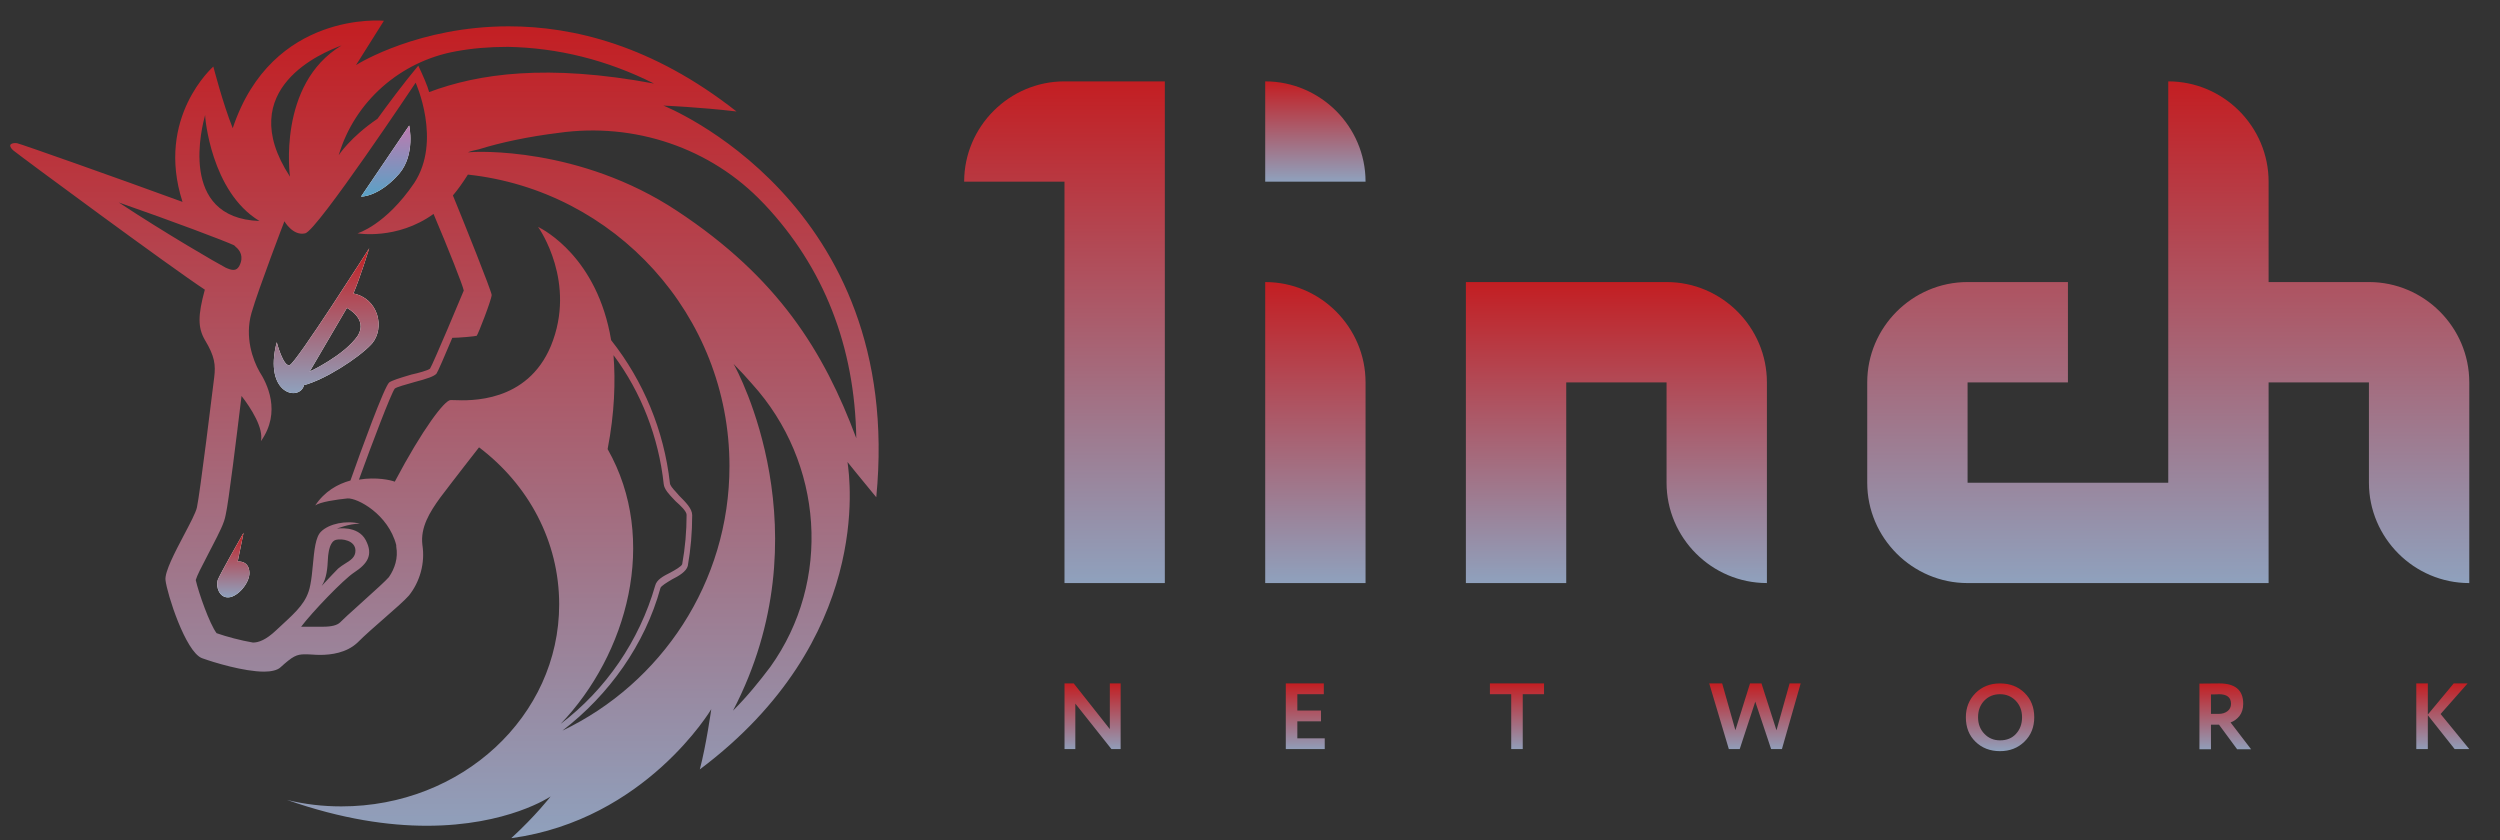 <svg width="122" height="41" viewBox="0 0 122 41" fill="none" xmlns="http://www.w3.org/2000/svg">
<rect x="0" y="0" width="122" height="41" fill="#333333" stroke="none"/>
<g clip-path="url(#clip0_97_36)">
<path d="M19.48 8.477C20.283 7.531 19.968 6.127 19.968 6.127L17.618 9.594C17.589 9.594 18.463 9.637 19.48 8.477Z" fill="white"/>
<path d="M19.48 8.477C20.283 7.531 19.968 6.127 19.968 6.127L17.618 9.594C17.589 9.594 18.463 9.637 19.48 8.477Z" fill="url(#paint0_linear_97_36)"/>
<path d="M11.6 27.403L11.886 25.999C11.886 25.999 10.726 28.033 10.625 28.306C10.525 28.621 10.697 29.18 11.155 29.151C11.614 29.122 12.173 28.449 12.173 27.962C12.158 27.331 11.6 27.403 11.6 27.403Z" fill="white"/>
<path d="M11.6 27.403L11.886 25.999C11.886 25.999 10.726 28.033 10.625 28.306C10.525 28.621 10.697 29.18 11.155 29.151C11.614 29.122 12.173 28.449 12.173 27.962C12.158 27.331 11.6 27.403 11.6 27.403Z" fill="url(#paint1_linear_97_36)"/>
<path fill-rule="evenodd" clip-rule="evenodd" d="M17.245 14.323C18.462 14.566 18.806 15.999 18.147 16.773C17.474 17.503 15.798 18.549 14.838 18.793C14.623 19.609 12.846 19.251 13.505 16.701C13.505 16.701 13.82 17.919 14.136 17.818C14.451 17.718 18.018 12.116 18.018 12.116C18.018 12.116 17.56 13.592 17.245 14.323ZM16.929 15.025L15.11 18.134C15.11 18.134 16.786 17.36 17.459 16.386C17.975 15.555 16.929 15.025 16.929 15.025Z" fill="white"/>
<path fill-rule="evenodd" clip-rule="evenodd" d="M17.245 14.323C18.462 14.566 18.806 15.999 18.147 16.773C17.474 17.503 15.798 18.549 14.838 18.793C14.623 19.609 12.846 19.251 13.505 16.701C13.505 16.701 13.82 17.919 14.136 17.818C14.451 17.718 18.018 12.116 18.018 12.116C18.018 12.116 17.56 13.592 17.245 14.323ZM16.929 15.025L15.11 18.134C15.11 18.134 16.786 17.36 17.459 16.386C17.975 15.555 16.929 15.025 16.929 15.025Z" fill="url(#paint2_linear_97_36)"/>
<path fill-rule="evenodd" clip-rule="evenodd" d="M32.375 5.153C32.375 5.153 34.123 5.225 35.942 5.44C31.845 2.216 27.976 1.285 24.824 1.285C20.483 1.285 17.546 3.062 17.374 3.176L18.735 1.013C18.735 1.013 13.277 0.483 11.357 6.256C10.87 5.039 10.411 3.248 10.411 3.248C10.411 3.248 7.575 5.726 8.907 9.852C5.655 8.663 0.999 7.016 0.827 6.987C0.583 6.958 0.511 7.059 0.511 7.059C0.511 7.059 0.44 7.159 0.655 7.345C1.042 7.66 8.377 13.076 9.996 14.136C9.652 15.397 9.652 15.984 9.996 16.586C10.483 17.389 10.526 17.804 10.454 18.406C10.383 18.993 9.752 24.136 9.609 24.767C9.552 25.019 9.284 25.527 8.988 26.089C8.543 26.934 8.033 27.901 8.076 28.306C8.148 28.965 9.05 31.801 9.853 32.117C10.44 32.331 11.916 32.776 12.89 32.776C13.234 32.776 13.549 32.704 13.692 32.561C14.28 32.031 14.466 31.93 14.881 31.93H14.982C15.06 31.93 15.148 31.936 15.243 31.943C15.356 31.951 15.48 31.959 15.612 31.959C16.171 31.959 16.901 31.859 17.432 31.372C17.806 30.997 18.307 30.559 18.774 30.152C19.273 29.717 19.731 29.316 19.953 29.065C20.483 28.406 20.755 27.489 20.612 26.586C20.512 25.741 20.956 25.01 21.486 24.28C22.145 23.406 23.377 21.83 23.377 21.83C25.784 23.649 27.288 26.414 27.288 29.495C27.288 34.953 22.532 39.352 16.658 39.352C15.755 39.352 14.881 39.251 14.007 39.036C16.701 39.982 18.979 40.297 20.827 40.297C24.781 40.297 26.873 38.864 26.873 38.864C26.873 38.864 26.142 39.81 24.953 40.899H24.982C31.515 39.996 34.71 34.609 34.71 34.609C34.71 34.609 34.466 36.357 34.151 37.547C42.59 31.218 41.468 23.329 41.364 22.595C41.361 22.571 41.358 22.555 41.358 22.546C41.415 22.626 41.983 23.318 42.443 23.878L42.762 24.265C44.166 9.809 32.375 5.153 32.375 5.153ZM18.979 28.162C18.836 28.334 18.248 28.864 17.818 29.251C17.655 29.403 17.486 29.555 17.319 29.704C17.061 29.935 16.81 30.16 16.601 30.369C16.457 30.512 16.185 30.584 15.755 30.584H15.368H15.154H15.01H14.695C15.225 29.881 16.758 28.277 17.288 27.933C17.919 27.518 18.234 27.088 17.847 26.357C17.46 25.626 16.443 25.798 16.443 25.798C16.443 25.798 17.03 25.555 17.561 25.555C16.901 25.383 16.056 25.555 15.669 25.942C15.397 26.195 15.334 26.868 15.27 27.548C15.237 27.904 15.203 28.263 15.139 28.564C14.987 29.362 14.498 29.813 13.762 30.492C13.667 30.581 13.567 30.673 13.463 30.77C12.976 31.228 12.618 31.357 12.345 31.357C11.758 31.257 11.056 31.071 10.569 30.899C10.225 30.44 9.695 28.936 9.552 28.306C9.62 28.072 9.84 27.653 10.037 27.278C10.13 27.102 10.218 26.934 10.282 26.801L10.332 26.706C10.717 25.962 10.944 25.524 11.013 25.125C11.151 24.561 11.566 21.139 11.764 19.512L11.787 19.323C12.245 19.91 12.876 20.899 12.732 21.529C13.75 20.096 13.019 18.692 12.661 18.133C12.345 17.575 11.93 16.457 12.274 15.268C12.618 14.079 13.879 10.798 13.879 10.798C13.879 10.798 14.294 11.529 14.896 11.386C15.483 11.242 20.283 4.036 20.283 4.036C20.283 4.036 21.572 6.872 20.211 8.936C18.807 10.999 17.446 11.386 17.446 11.386C17.446 11.386 19.366 11.729 21.157 10.44C21.887 12.159 22.589 13.936 22.632 14.179C22.532 14.423 21.128 17.775 20.985 17.99C20.913 18.062 20.426 18.205 20.082 18.277C19.495 18.449 19.137 18.563 18.993 18.663C18.75 18.878 17.632 21.944 17.102 23.449C16.472 23.621 15.841 23.979 15.383 24.666C15.626 24.495 16.4 24.38 16.959 24.323C17.446 24.294 18.95 25.096 19.337 26.601V26.672C19.437 27.231 19.265 27.747 18.979 28.162ZM15.698 28.592C15.954 28.22 15.983 27.648 16 27.309C16.005 27.231 16.008 27.165 16.013 27.116C16.042 26.873 16.113 26.414 16.4 26.343C16.687 26.271 17.346 26.371 17.346 26.873C17.346 27.19 17.113 27.336 16.85 27.5C16.733 27.573 16.611 27.65 16.5 27.747C16.342 27.905 16.082 28.183 15.899 28.379C15.8 28.485 15.723 28.567 15.698 28.592ZM29.652 21.916C29.996 20.139 30.039 18.592 29.939 17.331C31.3 19.151 32.145 21.357 32.389 23.621C32.415 23.88 32.653 24.128 32.9 24.386L32.939 24.427L32.976 24.466C33.22 24.681 33.506 24.953 33.506 25.125C33.506 25.927 33.435 26.73 33.291 27.532C33.263 27.632 32.948 27.819 32.704 27.947C32.36 28.119 32.045 28.291 31.973 28.578C31.2 31.271 29.567 33.65 27.36 35.326C30.598 31.945 32.174 26.357 29.652 21.916ZM27.446 35.655C29.724 33.907 31.472 31.457 32.231 28.692C32.259 28.595 32.555 28.418 32.769 28.29L32.79 28.277C33.134 28.105 33.492 27.89 33.564 27.618C33.707 26.816 33.779 25.97 33.779 25.139C33.779 24.824 33.463 24.509 33.148 24.194C33.099 24.132 33.041 24.069 32.982 24.005C32.836 23.846 32.69 23.686 32.69 23.563C32.403 21.013 31.4 18.592 29.824 16.601C29.149 12.563 26.538 11.216 26.277 11.081C26.267 11.075 26.26 11.072 26.257 11.07C26.329 11.171 28.148 13.792 26.887 16.873C25.728 19.667 22.926 19.556 22.162 19.526C22.077 19.523 22.017 19.52 21.988 19.523C21.701 19.523 20.627 20.927 19.265 23.506C19.093 23.434 18.363 23.262 17.517 23.406C18.148 21.658 19.093 19.179 19.265 18.964C19.336 18.894 19.831 18.756 20.188 18.656L20.211 18.649C20.87 18.477 21.185 18.363 21.3 18.234C21.372 18.134 21.715 17.331 22.073 16.486C22.389 16.486 23.191 16.414 23.263 16.386C23.334 16.314 23.993 14.609 23.993 14.394C23.993 14.222 22.632 10.827 22.102 9.537C22.346 9.251 22.589 8.907 22.833 8.52C29.996 9.294 35.598 15.368 35.598 22.747C35.598 28.42 32.274 33.349 27.446 35.655ZM12.661 10.784C8.65 10.644 9.883 6.084 10.004 5.635L10.01 5.612C9.997 5.671 10.288 9.354 12.661 10.784ZM14.151 8.62C14.151 8.62 13.52 4.107 16.672 2.216C16.659 2.222 16.629 2.234 16.587 2.25C15.865 2.53 11.324 4.292 14.151 8.62ZM11.5 12.044C11.715 12.216 11.916 12.532 11.672 12.99C11.529 13.234 11.328 13.205 11.013 13.062C10.598 12.847 8.076 11.386 5.798 9.881C8.391 10.784 11.013 11.772 11.428 11.973L11.5 12.044ZM35.77 34.681C36.472 33.979 37.06 33.249 37.59 32.547C40.598 28.349 40.183 22.575 36.701 18.735C36.429 18.42 36.114 18.076 35.799 17.761C35.985 18.076 40.283 26.014 35.77 34.681ZM41.787 21.386C40.211 17.16 37.976 13.549 33.048 10.297C28.291 7.145 23.191 7.389 22.904 7.432H22.833C22.969 7.375 23.105 7.345 23.249 7.314C23.286 7.306 23.324 7.297 23.363 7.288C24.452 6.945 25.841 6.658 27.245 6.486C30.956 5.956 34.695 7.217 37.246 9.91L37.317 9.982C40.211 13.062 41.716 16.916 41.787 21.386ZM20.942 4.494C23.349 3.591 26.701 3.104 31.916 4.078C29.61 2.918 27.203 2.33 24.781 2.287C23.864 2.287 23.033 2.359 22.26 2.502C19.538 2.989 17.303 4.952 16.529 7.574C16.529 7.574 17.088 6.7 18.42 5.797C18.907 5.124 19.681 4.078 20.412 3.204C20.627 3.648 20.87 4.207 20.942 4.494Z" fill="url(#paint3_linear_97_36)"/>
<path d="M47.051 8.867H51.947V28.454H56.844V3.971H51.947C49.254 3.971 47.051 6.174 47.051 8.867Z" fill="url(#paint4_linear_97_36)"/>
<path d="M61.742 28.453H66.639V18.66C66.639 15.967 64.435 13.764 61.742 13.764V28.453Z" fill="url(#paint5_linear_97_36)"/>
<path d="M71.535 13.764V28.453H76.432V18.66H81.328V23.557C81.328 26.25 83.532 28.453 86.225 28.453V18.66C86.225 15.967 84.022 13.764 81.328 13.764H71.535Z" fill="url(#paint6_linear_97_36)"/>
<path d="M115.604 13.764H110.708V8.867C110.708 6.174 108.504 3.971 105.811 3.971V23.557H96.018V18.66H100.915V13.764H96.018C93.325 13.764 91.121 15.967 91.121 18.66V23.557C91.121 26.25 93.325 28.454 96.018 28.454H110.708V18.66H115.604V23.557C115.604 26.25 117.808 28.454 120.501 28.454V18.66C120.501 15.967 118.297 13.764 115.604 13.764Z" fill="url(#paint7_linear_97_36)"/>
<path d="M61.742 8.867H66.639C66.639 6.174 64.435 3.971 61.742 3.971V8.867Z" fill="url(#paint8_linear_97_36)"/>
<path fill-rule="evenodd" clip-rule="evenodd" d="M54.687 33.351V36.555H54.238L52.476 34.335V36.555H51.949V33.351H52.398L54.16 35.58V33.351H54.687ZM64.647 36.555H62.747V33.351H64.602V33.877H63.31V34.673H64.464V35.2H63.31V36.029H64.647V36.555ZM72.708 33.877H73.747V36.555H74.31V33.877H75.349V33.351H72.708V33.877ZM87.333 33.351H87.873L86.958 36.555H86.431L85.658 34.239L84.898 36.555H84.367L83.41 33.351H84.042L84.687 35.635L85.401 33.351H85.96L86.692 35.639L87.333 33.351ZM96.401 33.827C96.09 34.144 95.934 34.536 95.934 35.003C95.934 35.495 96.091 35.893 96.406 36.198C96.72 36.503 97.118 36.656 97.6 36.656C98.079 36.656 98.478 36.5 98.795 36.189C99.113 35.878 99.271 35.482 99.271 35.003C99.271 34.515 99.113 34.117 98.795 33.808C98.481 33.503 98.083 33.351 97.6 33.351C97.118 33.351 96.718 33.509 96.401 33.827ZM96.836 35.809C96.632 35.595 96.529 35.327 96.529 35.003C96.529 34.673 96.63 34.404 96.831 34.193C97.036 33.982 97.292 33.877 97.6 33.877C97.903 33.877 98.157 33.982 98.365 34.193C98.572 34.407 98.676 34.677 98.676 35.003C98.676 35.327 98.579 35.595 98.383 35.809C98.191 36.023 97.93 36.129 97.6 36.129C97.295 36.129 97.04 36.023 96.836 35.809ZM107.895 35.365V36.564H107.332V33.36C107.49 33.36 107.663 33.358 107.849 33.355C108.035 33.352 108.188 33.351 108.307 33.351C109.082 33.351 109.469 33.68 109.469 34.34C109.469 34.584 109.407 34.785 109.282 34.944C109.157 35.096 109.013 35.2 108.851 35.255L109.854 36.564H109.172L108.288 35.365H107.895ZM108.279 33.877C108.264 33.877 108.24 33.879 108.206 33.882C108.172 33.882 108.125 33.883 108.064 33.886H107.895V34.838H108.261C108.441 34.838 108.587 34.794 108.7 34.706C108.816 34.617 108.874 34.496 108.874 34.344C108.874 34.033 108.676 33.877 108.279 33.877ZM117.915 36.555H118.478V34.902L119.787 36.555H120.501L119.101 34.843L120.419 33.351H119.741L118.478 34.87V33.351H117.915V36.555Z" fill="url(#paint9_linear_97_36)"/>
</g>
<defs>
<linearGradient id="paint0_linear_97_36" x1="18.823" y1="6.127" x2="18.823" y2="9.594" gradientUnits="userSpaceOnUse">
<stop stop-color="#BD7AAF"/>
<stop offset="1" stop-color="#59A2C6"/>
</linearGradient>
<linearGradient id="paint1_linear_97_36" x1="11.385" y1="25.999" x2="11.385" y2="29.152" gradientUnits="userSpaceOnUse">
<stop stop-color="#C31E22"/>
<stop offset="1" stop-color="#8FA1BD"/>
</linearGradient>
<linearGradient id="paint2_linear_97_36" x1="15.918" y1="12.116" x2="15.918" y2="19.183" gradientUnits="userSpaceOnUse">
<stop stop-color="#C31E22"/>
<stop offset="1" stop-color="#8FA1BD"/>
</linearGradient>
<linearGradient id="paint3_linear_97_36" x1="21.689" y1="1" x2="21.689" y2="40.899" gradientUnits="userSpaceOnUse">
<stop stop-color="#C31E22"/>
<stop offset="1" stop-color="#8FA1BD"/>
</linearGradient>
<linearGradient id="paint4_linear_97_36" x1="51.947" y1="3.971" x2="51.947" y2="28.454" gradientUnits="userSpaceOnUse">
<stop stop-color="#C31E22"/>
<stop offset="1" stop-color="#8FA1BD"/>
</linearGradient>
<linearGradient id="paint5_linear_97_36" x1="64.191" y1="13.764" x2="64.191" y2="28.453" gradientUnits="userSpaceOnUse">
<stop stop-color="#C31E22"/>
<stop offset="1" stop-color="#8FA1BD"/>
</linearGradient>
<linearGradient id="paint6_linear_97_36" x1="78.88" y1="13.764" x2="78.88" y2="28.453" gradientUnits="userSpaceOnUse">
<stop stop-color="#C31E22"/>
<stop offset="1" stop-color="#8FA1BD"/>
</linearGradient>
<linearGradient id="paint7_linear_97_36" x1="105.811" y1="3.971" x2="105.811" y2="28.454" gradientUnits="userSpaceOnUse">
<stop stop-color="#C31E22"/>
<stop offset="1" stop-color="#8FA1BD"/>
</linearGradient>
<linearGradient id="paint8_linear_97_36" x1="64.191" y1="3.971" x2="64.191" y2="8.867" gradientUnits="userSpaceOnUse">
<stop stop-color="#C31E22"/>
<stop offset="1" stop-color="#8FA1BD"/>
</linearGradient>
<linearGradient id="paint9_linear_97_36" x1="86.225" y1="33.351" x2="86.225" y2="36.656" gradientUnits="userSpaceOnUse">
<stop stop-color="#C31E22"/>
<stop offset="1" stop-color="#8FA1BD"/>
</linearGradient>
<clipPath id="clip0_97_36">
<rect width="121" height="41" fill="white" transform="translate(0.5)"/>
</clipPath>
</defs>
</svg>
